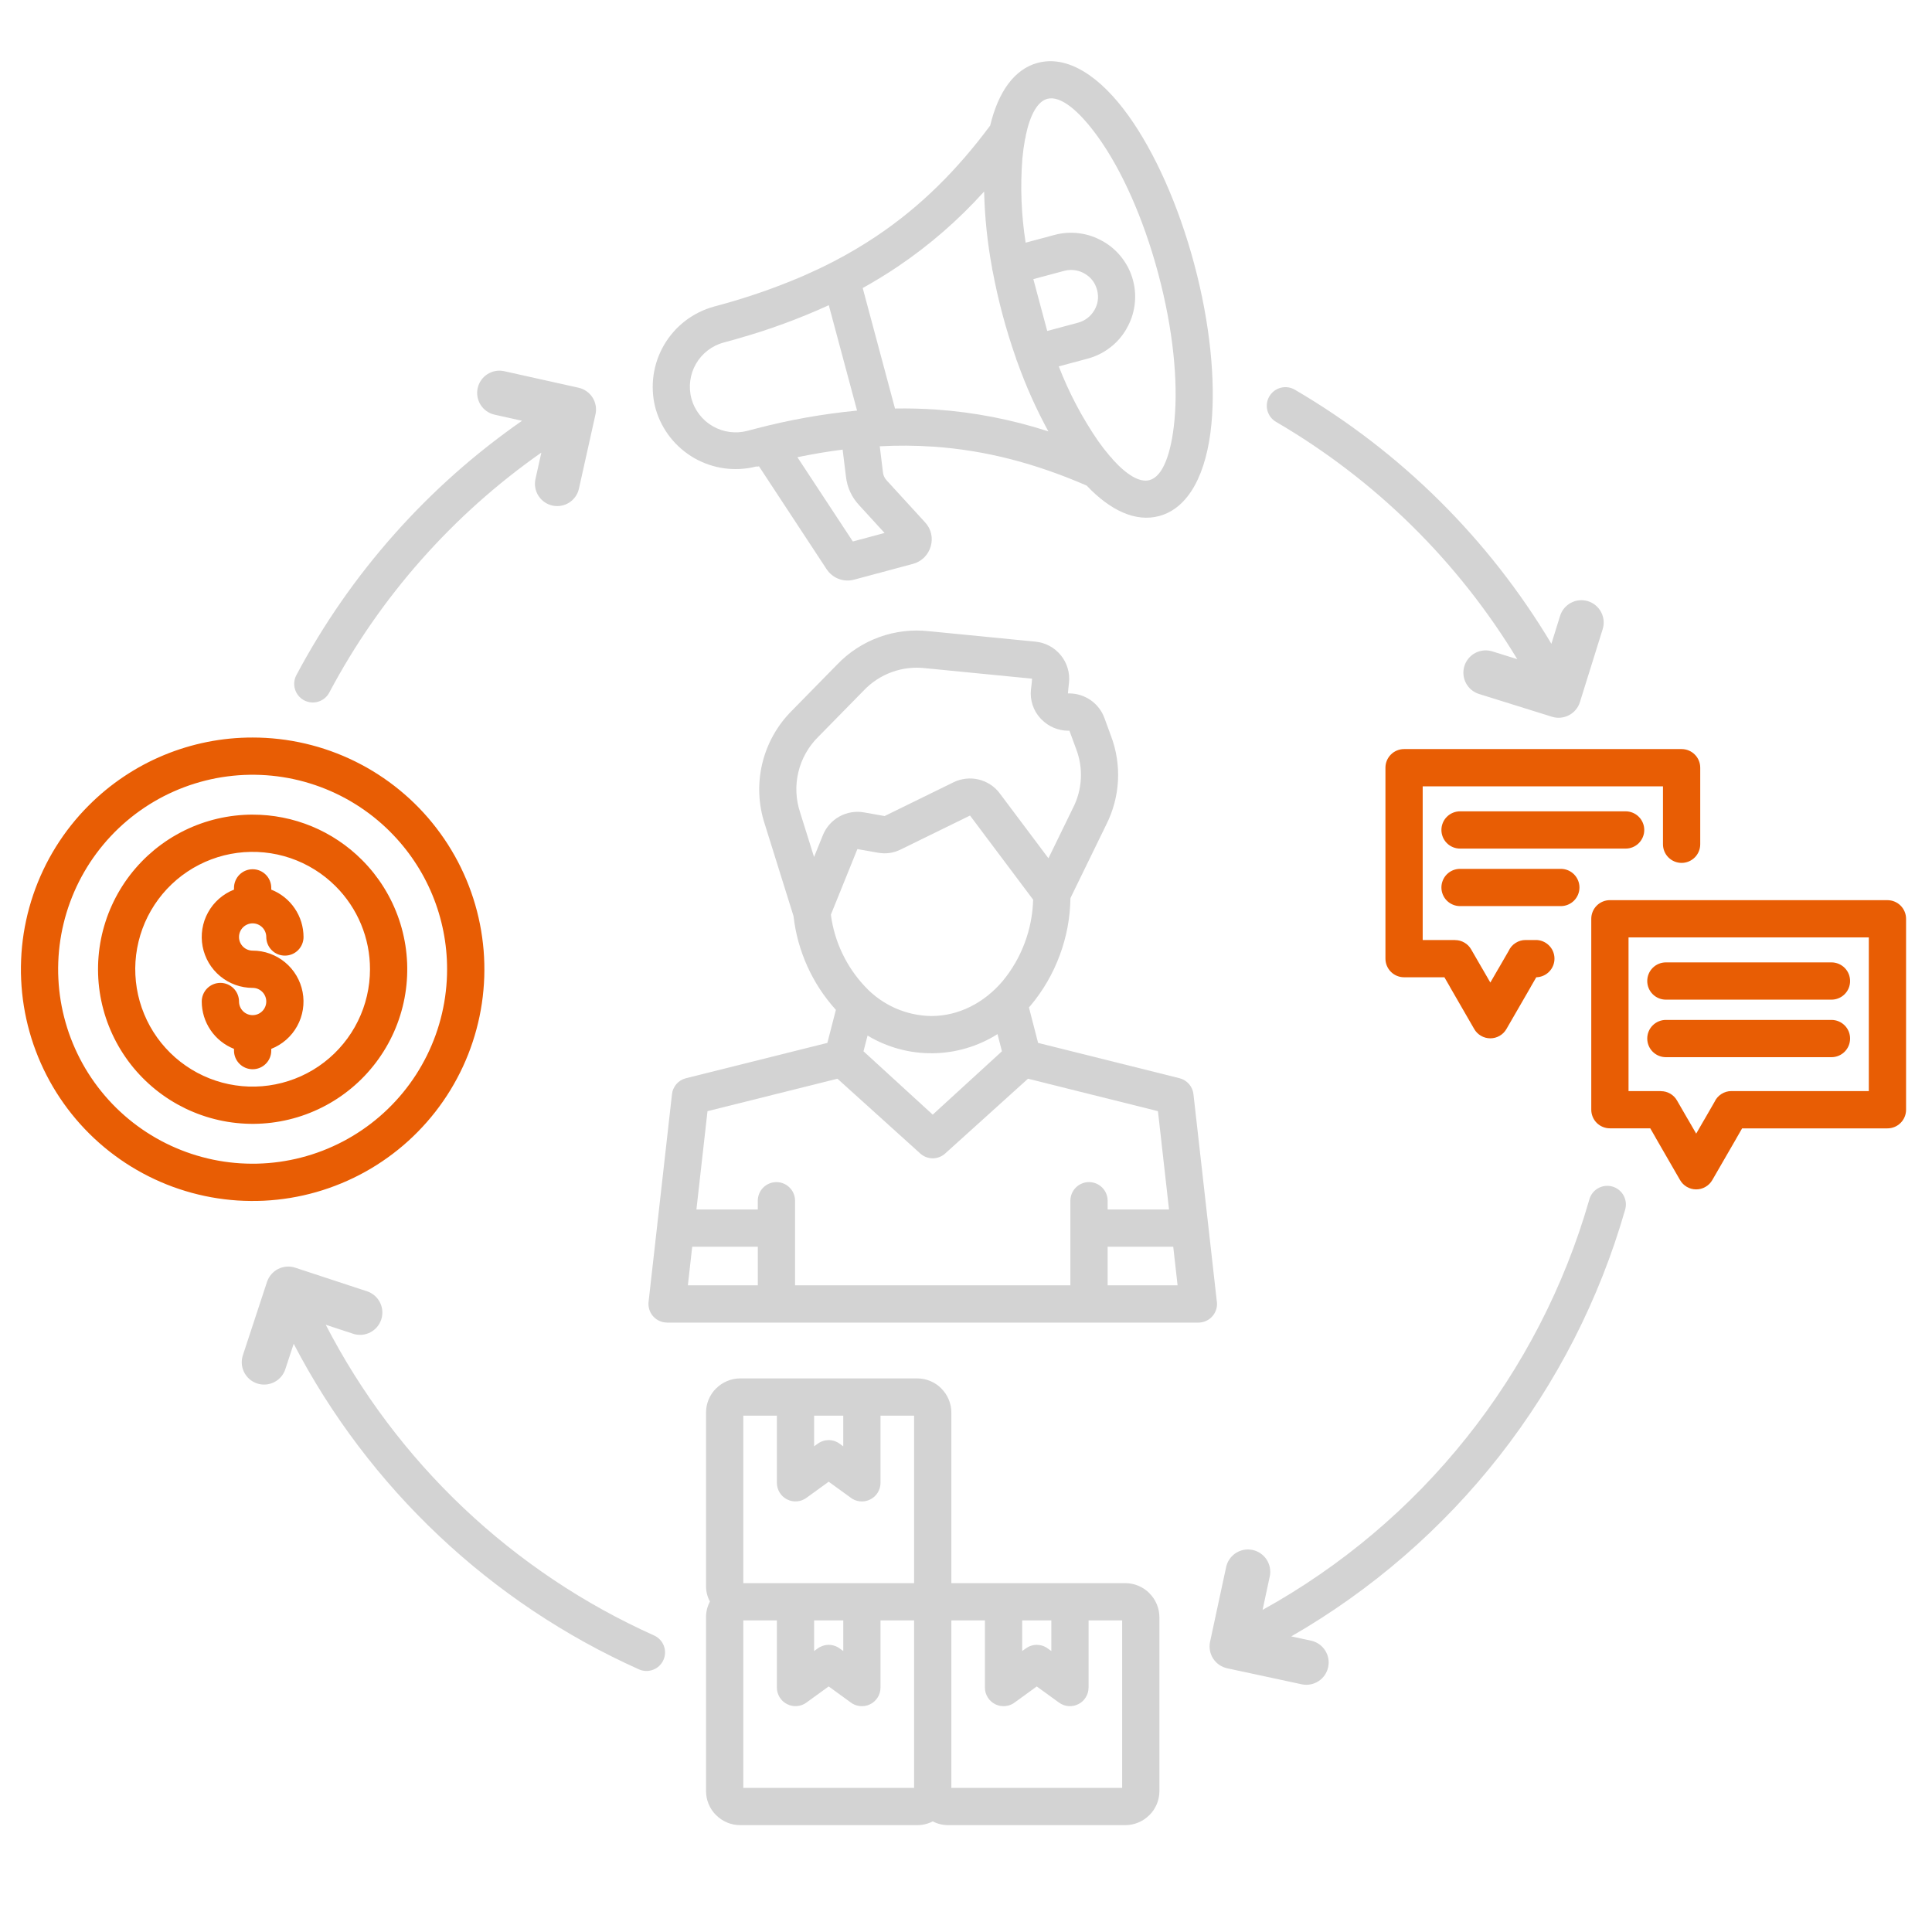 <svg xmlns="http://www.w3.org/2000/svg" xmlns:xlink="http://www.w3.org/1999/xlink" width="500" zoomAndPan="magnify" viewBox="0 0 375.12 383.04" height="500" preserveAspectRatio="xMidYMid meet" version="1.0"><defs><clipPath id="7063d24dfd"><path d="M 43 12.156 L 319 12.156 L 319 362 L 43 362 Z M 43 12.156 " clip-rule="nonzero"/></clipPath><clipPath id="9b5a740370"><path d="M 0.031 146 L 374 146 L 374 239 L 0.031 239 Z M 0.031 146 " clip-rule="nonzero"/></clipPath></defs><g clip-path="url(#7063d24dfd)"><path fill="#d3d3d3" d="M 61.375 137.211 C 61.266 137.434 61.137 137.641 60.984 137.836 C 60.836 138.031 60.664 138.211 60.477 138.375 C 60.293 138.535 60.09 138.676 59.875 138.797 C 59.66 138.918 59.434 139.02 59.199 139.094 C 58.961 139.172 58.723 139.223 58.477 139.25 C 58.23 139.277 57.984 139.281 57.738 139.262 C 57.492 139.238 57.25 139.191 57.012 139.121 C 56.773 139.051 56.547 138.961 56.328 138.844 C 56.109 138.727 55.906 138.59 55.715 138.434 C 55.523 138.277 55.352 138.102 55.195 137.91 C 55.039 137.719 54.902 137.512 54.789 137.293 C 54.672 137.074 54.582 136.844 54.512 136.609 C 54.445 136.371 54.398 136.129 54.379 135.883 C 54.359 135.633 54.363 135.387 54.395 135.145 C 54.422 134.898 54.477 134.656 54.555 134.422 C 54.633 134.188 54.73 133.961 54.855 133.746 C 60.203 123.707 66.652 114.434 74.203 105.93 C 81.758 97.422 90.203 89.922 99.539 83.422 L 94.059 82.203 C 93.777 82.137 93.504 82.047 93.242 81.93 C 92.98 81.809 92.73 81.668 92.496 81.5 C 92.262 81.332 92.047 81.145 91.848 80.938 C 91.652 80.727 91.477 80.5 91.32 80.258 C 91.168 80.016 91.039 79.758 90.938 79.488 C 90.832 79.219 90.758 78.945 90.707 78.66 C 90.656 78.379 90.637 78.09 90.641 77.805 C 90.648 77.516 90.684 77.23 90.746 76.949 C 90.809 76.668 90.895 76.398 91.012 76.133 C 91.125 75.867 91.266 75.617 91.43 75.383 C 91.594 75.145 91.781 74.93 91.988 74.727 C 92.195 74.527 92.418 74.352 92.66 74.195 C 92.902 74.039 93.156 73.906 93.426 73.801 C 93.691 73.691 93.969 73.613 94.25 73.562 C 94.535 73.508 94.82 73.484 95.109 73.488 C 95.395 73.492 95.68 73.523 95.961 73.582 L 110.746 76.871 C 111.031 76.934 111.305 77.023 111.57 77.141 C 111.836 77.258 112.086 77.398 112.324 77.566 C 112.562 77.73 112.781 77.918 112.98 78.129 C 113.184 78.336 113.359 78.562 113.516 78.809 C 113.672 79.055 113.801 79.309 113.906 79.578 C 114.012 79.852 114.09 80.129 114.141 80.414 C 114.191 80.699 114.215 80.988 114.207 81.277 C 114.203 81.566 114.168 81.852 114.105 82.137 L 110.812 96.922 C 110.75 97.199 110.656 97.473 110.539 97.734 C 110.422 97.996 110.277 98.246 110.113 98.48 C 109.945 98.715 109.758 98.93 109.547 99.129 C 109.34 99.328 109.113 99.504 108.867 99.656 C 108.625 99.809 108.367 99.938 108.102 100.043 C 107.832 100.145 107.555 100.223 107.273 100.27 C 106.988 100.32 106.703 100.344 106.414 100.336 C 106.125 100.328 105.844 100.297 105.562 100.234 C 105.281 100.172 105.008 100.082 104.742 99.965 C 104.48 99.852 104.23 99.711 103.992 99.547 C 103.758 99.383 103.539 99.195 103.34 98.992 C 103.141 98.785 102.961 98.559 102.805 98.316 C 102.648 98.074 102.516 97.82 102.41 97.555 C 102.305 97.285 102.227 97.012 102.172 96.727 C 102.121 96.445 102.094 96.16 102.098 95.871 C 102.102 95.582 102.133 95.297 102.191 95.016 L 103.371 89.73 C 94.598 95.879 86.664 102.965 79.566 110.988 C 72.469 119.012 66.406 127.754 61.375 137.211 Z M 52.656 271.312 C 52.574 271.598 52.465 271.871 52.324 272.133 C 52.188 272.398 52.023 272.645 51.836 272.875 C 51.648 273.105 51.438 273.316 51.207 273.504 C 50.977 273.695 50.73 273.855 50.469 273.996 C 50.203 274.133 49.93 274.246 49.645 274.328 C 49.359 274.414 49.066 274.469 48.77 274.492 C 48.473 274.516 48.18 274.512 47.883 274.477 C 47.586 274.441 47.297 274.379 47.016 274.285 C 46.734 274.191 46.461 274.07 46.203 273.926 C 45.945 273.777 45.703 273.605 45.48 273.41 C 45.258 273.211 45.055 272.996 44.875 272.758 C 44.695 272.523 44.539 272.27 44.41 272 C 44.281 271.734 44.18 271.457 44.105 271.168 C 44.031 270.879 43.988 270.586 43.973 270.289 C 43.961 269.992 43.977 269.695 44.02 269.402 C 44.066 269.105 44.141 268.82 44.242 268.539 L 48.977 254.152 C 49.066 253.879 49.184 253.613 49.328 253.359 C 49.473 253.105 49.637 252.871 49.828 252.648 C 50.016 252.43 50.227 252.23 50.457 252.051 C 50.684 251.871 50.93 251.715 51.188 251.586 C 51.449 251.453 51.719 251.348 52 251.273 C 52.277 251.195 52.562 251.145 52.855 251.121 C 53.145 251.102 53.434 251.105 53.723 251.141 C 54.012 251.176 54.293 251.242 54.57 251.332 L 68.957 256.066 C 69.223 256.164 69.477 256.285 69.719 256.434 C 69.965 256.582 70.191 256.754 70.398 256.941 C 70.609 257.133 70.801 257.344 70.969 257.57 C 71.141 257.801 71.285 258.043 71.41 258.297 C 71.531 258.555 71.629 258.82 71.703 259.094 C 71.773 259.367 71.82 259.648 71.84 259.93 C 71.855 260.215 71.848 260.496 71.812 260.777 C 71.777 261.062 71.715 261.336 71.625 261.605 C 71.535 261.875 71.422 262.137 71.285 262.383 C 71.145 262.633 70.984 262.863 70.801 263.082 C 70.617 263.297 70.414 263.496 70.195 263.672 C 69.973 263.852 69.738 264.008 69.484 264.141 C 69.234 264.273 68.973 264.379 68.699 264.461 C 68.43 264.543 68.152 264.602 67.867 264.629 C 67.586 264.656 67.305 264.66 67.02 264.633 C 66.738 264.609 66.461 264.559 66.188 264.477 L 60.621 262.648 C 64.125 269.426 68.168 275.863 72.754 281.961 C 77.344 288.059 82.406 293.73 87.949 298.977 C 93.492 304.219 99.434 308.965 105.773 313.207 C 112.117 317.449 118.77 321.133 125.73 324.254 C 126.172 324.457 126.562 324.734 126.895 325.09 C 127.227 325.441 127.48 325.848 127.652 326.301 C 127.824 326.758 127.906 327.227 127.891 327.715 C 127.875 328.199 127.77 328.664 127.574 329.109 C 127.375 329.551 127.098 329.941 126.746 330.277 C 126.395 330.613 125.988 330.867 125.535 331.043 C 125.082 331.215 124.613 331.297 124.125 331.289 C 123.641 331.277 123.176 331.172 122.73 330.977 C 115.422 327.699 108.438 323.836 101.777 319.391 C 95.117 314.941 88.875 309.973 83.051 304.477 C 77.223 298.984 71.895 293.043 67.062 286.652 C 62.23 280.266 57.965 273.523 54.266 266.418 Z M 256 325.285 C 256.281 325.348 256.555 325.438 256.82 325.551 C 257.082 325.668 257.332 325.809 257.57 325.973 C 257.809 326.141 258.023 326.324 258.227 326.535 C 258.426 326.742 258.602 326.969 258.758 327.211 C 258.914 327.453 259.047 327.707 259.152 327.977 C 259.258 328.246 259.336 328.52 259.391 328.805 C 259.441 329.09 259.465 329.375 259.461 329.664 C 259.457 329.953 259.426 330.238 259.367 330.52 C 259.305 330.801 259.219 331.074 259.105 331.34 C 258.992 331.605 258.855 331.859 258.691 332.098 C 258.527 332.336 258.344 332.555 258.141 332.758 C 257.934 332.961 257.711 333.141 257.469 333.297 C 257.227 333.457 256.973 333.59 256.707 333.699 C 256.438 333.809 256.164 333.891 255.879 333.945 C 255.598 334 255.312 334.027 255.023 334.027 C 254.734 334.023 254.449 333.996 254.164 333.941 L 239.355 330.758 C 239.074 330.699 238.797 330.609 238.531 330.496 C 238.266 330.383 238.012 330.242 237.77 330.078 C 237.531 329.914 237.312 329.727 237.109 329.52 C 236.906 329.312 236.727 329.086 236.566 328.844 C 236.406 328.598 236.273 328.344 236.168 328.074 C 236.059 327.805 235.98 327.523 235.926 327.238 C 235.871 326.953 235.848 326.668 235.852 326.375 C 235.855 326.086 235.887 325.797 235.945 325.516 L 239.129 310.707 C 239.188 310.422 239.277 310.145 239.391 309.879 C 239.504 309.613 239.645 309.359 239.809 309.121 C 239.973 308.879 240.16 308.66 240.367 308.457 C 240.574 308.254 240.801 308.074 241.043 307.914 C 241.289 307.754 241.543 307.621 241.816 307.516 C 242.086 307.406 242.363 307.328 242.648 307.273 C 242.934 307.219 243.223 307.195 243.512 307.199 C 243.801 307.203 244.09 307.234 244.375 307.297 C 244.656 307.355 244.934 307.441 245.199 307.559 C 245.469 307.672 245.719 307.812 245.961 307.977 C 246.199 308.141 246.422 308.328 246.625 308.535 C 246.824 308.742 247.008 308.969 247.164 309.211 C 247.324 309.453 247.457 309.711 247.562 309.98 C 247.672 310.25 247.754 310.527 247.805 310.812 C 247.859 311.102 247.883 311.387 247.879 311.68 C 247.875 311.969 247.844 312.258 247.785 312.539 L 246.359 319.18 C 250.25 317.027 254.023 314.691 257.684 312.168 C 261.344 309.648 264.875 306.953 268.27 304.082 C 271.664 301.215 274.914 298.188 278.012 295 C 281.109 291.809 284.043 288.477 286.812 285 C 289.586 281.527 292.176 277.922 294.594 274.191 C 297.012 270.461 299.238 266.617 301.277 262.668 C 303.316 258.719 305.156 254.68 306.797 250.547 C 308.441 246.414 309.875 242.215 311.105 237.941 C 311.164 237.699 311.242 237.465 311.348 237.238 C 311.453 237.012 311.582 236.801 311.73 236.602 C 311.879 236.398 312.043 236.215 312.23 236.051 C 312.414 235.883 312.617 235.734 312.832 235.609 C 313.047 235.484 313.27 235.383 313.508 235.301 C 313.742 235.219 313.984 235.164 314.23 235.133 C 314.48 235.102 314.727 235.094 314.977 235.113 C 315.227 235.133 315.469 235.176 315.707 235.246 C 315.949 235.312 316.18 235.402 316.398 235.52 C 316.621 235.633 316.828 235.77 317.023 235.926 C 317.215 236.082 317.391 236.258 317.551 236.449 C 317.711 236.645 317.848 236.852 317.965 237.07 C 318.078 237.289 318.172 237.52 318.242 237.762 C 318.312 238 318.359 238.242 318.379 238.492 C 318.398 238.738 318.395 238.988 318.363 239.234 C 318.336 239.484 318.281 239.727 318.203 239.961 C 316.934 244.371 315.457 248.707 313.773 252.973 C 312.086 257.238 310.203 261.41 308.117 265.496 C 306.027 269.578 303.75 273.555 301.281 277.418 C 298.816 281.285 296.168 285.023 293.34 288.633 C 290.512 292.242 287.516 295.711 284.355 299.035 C 281.195 302.355 277.879 305.52 274.414 308.523 C 270.949 311.527 267.348 314.359 263.609 317.016 C 259.871 319.676 256.016 322.148 252.043 324.434 Z M 305.344 122.105 C 305.43 121.828 305.539 121.562 305.68 121.305 C 305.82 121.051 305.98 120.812 306.168 120.59 C 306.352 120.367 306.559 120.164 306.785 119.98 C 307.012 119.797 307.254 119.637 307.508 119.504 C 307.766 119.367 308.035 119.262 308.312 119.176 C 308.594 119.094 308.875 119.039 309.164 119.016 C 309.453 118.988 309.742 118.992 310.031 119.02 C 310.32 119.051 310.605 119.109 310.883 119.195 C 311.16 119.281 311.426 119.395 311.68 119.535 C 311.938 119.672 312.176 119.836 312.398 120.023 C 312.621 120.207 312.824 120.414 313.008 120.641 C 313.191 120.867 313.348 121.105 313.484 121.363 C 313.617 121.621 313.727 121.891 313.809 122.168 C 313.891 122.445 313.945 122.73 313.973 123.02 C 314 123.309 313.996 123.598 313.965 123.887 C 313.934 124.176 313.875 124.461 313.789 124.738 L 309.277 139.195 C 309.191 139.473 309.078 139.738 308.941 139.996 C 308.801 140.25 308.641 140.488 308.453 140.711 C 308.266 140.934 308.062 141.137 307.836 141.32 C 307.609 141.504 307.367 141.66 307.109 141.797 C 306.852 141.934 306.586 142.039 306.309 142.121 C 306.027 142.207 305.746 142.258 305.453 142.285 C 305.164 142.312 304.875 142.309 304.586 142.281 C 304.297 142.25 304.016 142.191 303.738 142.105 L 289.281 137.59 C 289.004 137.504 288.734 137.391 288.48 137.254 C 288.227 137.113 287.984 136.953 287.762 136.766 C 287.539 136.582 287.336 136.375 287.156 136.148 C 286.973 135.922 286.812 135.68 286.68 135.426 C 286.543 135.168 286.434 134.898 286.352 134.621 C 286.27 134.344 286.215 134.059 286.188 133.77 C 286.164 133.48 286.164 133.191 286.195 132.902 C 286.227 132.613 286.285 132.328 286.371 132.051 C 286.457 131.773 286.57 131.508 286.707 131.254 C 286.848 131 287.012 130.758 287.195 130.535 C 287.383 130.312 287.586 130.109 287.812 129.926 C 288.039 129.746 288.281 129.586 288.539 129.449 C 288.797 129.316 289.062 129.207 289.344 129.125 C 289.621 129.043 289.906 128.988 290.195 128.961 C 290.484 128.934 290.773 128.938 291.062 128.969 C 291.352 129 291.633 129.059 291.91 129.145 L 296.852 130.684 C 293.926 125.855 290.715 121.223 287.211 116.793 C 283.711 112.359 279.949 108.164 275.926 104.203 C 271.898 100.238 267.645 96.543 263.16 93.113 C 258.676 89.68 253.992 86.539 249.117 83.691 C 248.898 83.574 248.699 83.434 248.508 83.273 C 248.32 83.117 248.148 82.941 247.996 82.746 C 247.84 82.555 247.707 82.348 247.598 82.125 C 247.484 81.906 247.395 81.676 247.328 81.441 C 247.262 81.203 247.223 80.961 247.203 80.715 C 247.188 80.469 247.195 80.223 247.227 79.977 C 247.258 79.73 247.312 79.492 247.391 79.258 C 247.473 79.023 247.574 78.801 247.699 78.59 C 247.824 78.375 247.969 78.176 248.133 77.992 C 248.297 77.809 248.477 77.641 248.676 77.492 C 248.871 77.348 249.082 77.219 249.305 77.113 C 249.527 77.008 249.762 76.926 250 76.867 C 250.238 76.805 250.48 76.77 250.73 76.762 C 250.977 76.75 251.223 76.766 251.465 76.801 C 251.707 76.84 251.945 76.902 252.176 76.988 C 252.41 77.074 252.629 77.184 252.84 77.312 C 258.043 80.359 263.035 83.715 267.816 87.387 C 272.598 91.062 277.133 95.02 281.414 99.262 C 285.695 103.508 289.695 108.004 293.41 112.75 C 297.125 117.5 300.527 122.461 303.621 127.637 Z M 170.609 280.672 L 170.609 293.984 C 170.609 294.695 170.422 295.352 170.043 295.953 C 169.66 296.555 169.152 297.008 168.508 297.316 C 167.867 297.621 167.191 297.734 166.484 297.652 C 165.777 297.566 165.148 297.301 164.594 296.855 L 160.336 293.766 L 155.918 296.969 C 155.359 297.375 154.73 297.605 154.043 297.66 C 153.352 297.715 152.695 297.582 152.078 297.27 C 151.461 296.953 150.973 296.5 150.609 295.91 C 150.25 295.316 150.066 294.676 150.066 293.984 L 150.062 293.984 L 150.062 280.672 L 143.406 280.672 L 143.406 313.879 L 177.27 313.879 L 177.27 280.672 Z M 157.449 280.672 L 163.223 280.672 L 163.223 286.746 L 162.5 286.223 C 162.18 285.988 161.832 285.812 161.457 285.695 C 161.078 285.574 160.691 285.516 160.297 285.52 C 159.902 285.527 159.52 285.59 159.145 285.719 C 158.77 285.848 158.426 286.027 158.109 286.266 L 157.445 286.746 L 157.445 280.672 Z M 136.793 317.523 C 136.277 316.578 136.02 315.57 136.02 314.492 L 136.02 280.059 C 136.02 279.16 136.191 278.297 136.535 277.469 C 136.879 276.641 137.367 275.906 138.004 275.273 L 138.012 275.281 C 138.645 274.645 139.375 274.152 140.203 273.809 C 141.031 273.461 141.891 273.289 142.789 273.285 L 177.883 273.285 C 178.781 273.285 179.645 273.457 180.477 273.801 C 181.305 274.148 182.035 274.637 182.668 275.273 L 182.668 275.289 C 183.305 275.918 183.793 276.648 184.137 277.473 C 184.48 278.301 184.656 279.164 184.656 280.059 L 184.656 313.879 L 219.137 313.879 C 220.035 313.879 220.898 314.051 221.727 314.395 C 222.555 314.738 223.285 315.227 223.922 315.863 L 223.922 315.879 C 224.555 316.512 225.043 317.238 225.387 318.066 C 225.734 318.891 225.906 319.754 225.906 320.648 L 225.906 355.086 C 225.906 355.984 225.734 356.848 225.391 357.676 C 225.047 358.504 224.555 359.234 223.922 359.871 L 223.914 359.863 C 223.281 360.5 222.551 360.988 221.723 361.336 C 220.895 361.68 220.031 361.855 219.137 361.855 L 184.039 361.855 C 182.953 361.855 181.926 361.609 180.961 361.109 C 179.996 361.609 178.973 361.855 177.883 361.855 L 142.789 361.855 C 141.891 361.855 141.031 361.68 140.203 361.336 C 139.375 360.988 138.645 360.5 138.012 359.863 L 138.004 359.871 C 137.367 359.234 136.879 358.504 136.535 357.676 C 136.191 356.848 136.02 355.984 136.02 355.086 L 136.02 320.648 C 136.016 319.543 136.273 318.5 136.793 317.523 Z M 170.609 321.266 L 170.609 334.574 C 170.609 335.289 170.422 335.945 170.043 336.547 C 169.66 337.148 169.152 337.602 168.508 337.91 C 167.867 338.215 167.191 338.328 166.484 338.242 C 165.777 338.16 165.148 337.895 164.594 337.449 L 160.336 334.355 L 155.918 337.559 C 155.359 337.965 154.73 338.195 154.043 338.25 C 153.352 338.305 152.695 338.172 152.078 337.855 C 151.461 337.543 150.973 337.09 150.609 336.5 C 150.25 335.906 150.066 335.266 150.066 334.57 L 150.062 334.57 L 150.062 321.262 L 143.406 321.262 L 143.406 354.465 L 177.27 354.465 L 177.27 321.266 Z M 157.449 321.266 L 157.449 327.336 L 158.113 326.855 C 158.43 326.617 158.773 326.438 159.148 326.309 C 159.52 326.18 159.906 326.113 160.301 326.109 C 160.695 326.105 161.082 326.164 161.457 326.285 C 161.836 326.402 162.184 326.578 162.504 326.812 L 163.227 327.336 L 163.227 321.262 Z M 198.699 321.266 L 198.699 327.336 L 199.426 326.812 C 199.746 326.582 200.094 326.406 200.469 326.285 C 200.848 326.164 201.23 326.105 201.625 326.109 C 202.023 326.117 202.406 326.18 202.781 326.309 C 203.156 326.438 203.5 326.621 203.812 326.859 L 204.48 327.336 L 204.48 321.262 Z M 211.863 321.266 L 211.863 334.574 L 211.855 334.574 C 211.855 335.27 211.676 335.91 211.312 336.5 C 210.953 337.094 210.465 337.547 209.844 337.859 C 209.227 338.176 208.574 338.305 207.883 338.254 C 207.191 338.199 206.566 337.969 206.004 337.562 L 201.586 334.359 L 197.328 337.449 C 196.777 337.895 196.145 338.16 195.438 338.242 C 194.73 338.328 194.059 338.215 193.414 337.91 C 192.773 337.602 192.262 337.148 191.883 336.547 C 191.504 335.945 191.312 335.289 191.312 334.574 L 191.312 321.266 L 184.656 321.266 L 184.656 354.469 L 218.52 354.469 L 218.52 321.266 Z M 199.379 48.113 L 205.117 46.574 C 206.742 46.141 208.387 46.035 210.051 46.258 C 211.719 46.48 213.277 47.016 214.73 47.859 L 214.742 47.867 L 214.742 47.859 C 216.203 48.695 217.445 49.781 218.473 51.117 C 219.5 52.449 220.234 53.93 220.668 55.555 L 220.668 55.562 C 221.102 57.188 221.207 58.828 220.984 60.496 C 220.762 62.16 220.227 63.719 219.383 65.168 L 219.379 65.18 L 219.383 65.184 C 218.547 66.645 217.461 67.887 216.125 68.91 C 214.793 69.934 213.312 70.664 211.688 71.102 L 205.953 72.637 C 207.977 77.871 210.574 82.801 213.75 87.426 C 214.531 88.527 215.312 89.531 216.074 90.422 C 216.297 90.625 216.496 90.848 216.664 91.098 C 219.441 94.168 221.996 95.711 223.941 95.191 C 226.555 94.492 228.25 90.023 228.887 83.371 C 229.625 75.605 228.629 65.34 225.715 54.402 C 225.676 54.281 225.645 54.156 225.617 54.031 C 222.672 43.105 218.402 33.715 213.875 27.359 C 210 21.914 206.293 18.895 203.684 19.594 C 201.738 20.117 200.297 22.73 199.426 26.785 C 199.406 27.078 199.348 27.367 199.254 27.648 C 199.039 28.805 198.867 30.062 198.738 31.414 C 198.301 37.008 198.516 42.574 199.383 48.117 Z M 197.715 71.707 C 199.41 76.477 201.469 81.086 203.891 85.527 C 196.629 83.172 189.188 81.727 181.57 81.195 C 178.91 81.016 176.215 80.949 173.484 80.996 L 167.082 57.105 C 169.473 55.777 171.773 54.371 173.984 52.887 C 180.316 48.617 186.039 43.645 191.152 37.973 C 191.273 43.035 191.793 48.055 192.711 53.031 C 192.73 53.254 192.77 53.469 192.824 53.684 L 192.848 53.758 C 193.379 56.602 194.035 59.508 194.824 62.453 L 194.828 62.469 C 195.621 65.426 196.508 68.277 197.469 71.012 L 197.488 71.082 C 197.547 71.297 197.621 71.504 197.715 71.707 Z M 207.023 53.703 C 207.703 53.52 208.395 53.473 209.094 53.566 C 209.793 53.656 210.445 53.879 211.059 54.23 L 211.059 54.234 C 212.281 54.938 213.098 55.965 213.5 57.316 C 213.523 57.418 213.551 57.516 213.582 57.609 C 213.906 58.98 213.719 60.273 213.016 61.492 L 213.008 61.492 C 212.66 62.102 212.203 62.625 211.645 63.055 C 211.086 63.484 210.465 63.793 209.785 63.977 L 203.664 65.617 L 200.91 55.34 L 207.027 53.703 Z M 201.777 12.465 C 207.68 10.883 214.164 15.059 219.879 23.086 C 224.918 30.164 229.621 40.465 232.797 52.305 L 232.801 52.324 C 235.969 64.152 237.039 75.414 236.219 84.062 C 235.281 93.871 231.754 100.73 225.848 102.312 C 221.199 103.559 216.188 101.234 211.477 96.266 C 201.375 91.895 191.508 89.266 181.082 88.555 C 177.543 88.316 174.004 88.293 170.461 88.48 L 171.086 93.578 C 171.145 94.219 171.395 94.777 171.836 95.246 L 179.445 103.559 C 180.039 104.199 180.441 104.949 180.645 105.801 C 180.836 106.66 180.809 107.508 180.559 108.352 C 180.312 109.195 179.875 109.926 179.25 110.543 L 179.18 110.609 C 178.566 111.184 177.852 111.582 177.039 111.797 L 165.391 114.918 C 164.883 115.059 164.363 115.113 163.836 115.09 C 163.309 115.062 162.797 114.957 162.305 114.766 C 161.812 114.578 161.359 114.316 160.949 113.984 C 160.539 113.652 160.191 113.262 159.902 112.816 L 146.516 92.449 L 146.32 92.5 L 145.926 92.5 C 144.902 92.758 143.863 92.918 142.809 92.977 C 141.75 93.035 140.699 92.996 139.652 92.852 C 138.605 92.707 137.582 92.469 136.582 92.125 C 135.578 91.785 134.621 91.355 133.703 90.832 C 132.785 90.305 131.926 89.699 131.125 89.008 C 130.324 88.32 129.594 87.559 128.938 86.73 C 128.285 85.902 127.715 85.016 127.23 84.078 C 126.742 83.137 126.352 82.16 126.055 81.145 C 126.008 81 125.965 80.848 125.934 80.699 C 125.676 79.66 125.52 78.609 125.469 77.539 C 125.414 76.473 125.465 75.41 125.617 74.352 C 125.77 73.293 126.023 72.258 126.375 71.25 C 126.727 70.242 127.176 69.277 127.715 68.355 C 128.258 67.434 128.883 66.57 129.59 65.77 C 130.297 64.969 131.078 64.246 131.926 63.594 C 132.777 62.945 133.68 62.383 134.637 61.91 C 135.598 61.438 136.59 61.059 137.621 60.777 L 138.227 60.613 L 138.25 60.609 L 138.824 60.449 L 138.871 60.438 L 139.285 60.324 L 139.422 60.285 C 144.621 58.844 149.707 57.07 154.68 54.965 L 154.754 54.934 L 154.848 54.895 L 155.176 54.75 L 155.355 54.672 L 155.523 54.598 L 155.574 54.578 C 157.41 53.773 159.191 52.93 160.914 52.043 C 161.031 51.977 161.148 51.918 161.27 51.863 C 164.242 50.328 167.113 48.629 169.887 46.766 C 178.559 40.938 185.789 33.73 192.355 24.891 C 193.949 18.23 197.129 13.707 201.777 12.461 Z M 165.961 81.406 L 160.359 60.512 C 154.586 63.145 148.648 65.332 142.547 67.066 L 142.117 67.191 L 141.906 67.25 L 141.691 67.312 L 141.477 67.371 L 141.434 67.387 L 141.262 67.434 L 140.832 67.555 L 140.801 67.562 L 140.762 67.574 L 140.18 67.73 L 140.168 67.734 L 140.156 67.734 L 139.527 67.906 C 138.953 68.059 138.398 68.27 137.863 68.535 C 137.332 68.797 136.828 69.109 136.355 69.473 C 135.887 69.836 135.453 70.242 135.062 70.688 C 134.668 71.137 134.324 71.617 134.027 72.133 C 133.73 72.648 133.484 73.188 133.293 73.754 C 133.102 74.316 132.969 74.895 132.891 75.484 C 132.812 76.074 132.793 76.664 132.832 77.258 C 132.871 77.852 132.965 78.438 133.121 79.012 C 133.277 79.586 133.484 80.141 133.75 80.672 C 134.016 81.203 134.328 81.707 134.691 82.176 C 135.055 82.648 135.461 83.078 135.906 83.473 C 136.355 83.863 136.836 84.207 137.352 84.504 C 137.867 84.801 138.406 85.047 138.969 85.238 C 139.531 85.43 140.109 85.562 140.699 85.641 C 141.285 85.719 141.879 85.738 142.473 85.703 C 143.066 85.664 143.648 85.57 144.223 85.418 L 144.23 85.418 L 144.445 85.359 L 144.586 85.32 L 144.66 85.301 L 144.879 85.246 C 145.168 85.168 145.457 85.094 145.742 85.02 L 145.961 84.965 C 152.488 83.254 159.113 82.074 165.828 81.418 L 165.875 81.41 L 165.957 81.402 Z M 163.102 89.141 C 160.188 89.512 157.199 90.012 154.133 90.645 L 165.125 107.355 L 171.414 105.668 L 166.414 100.203 C 164.895 98.586 164.008 96.672 163.754 94.469 L 163.102 89.137 Z M 200.867 178.367 L 188.391 161.734 L 188.363 161.703 C 188.344 161.699 188.324 161.703 188.309 161.715 L 174.652 168.402 C 173.207 169.129 171.691 169.348 170.098 169.059 L 166.086 168.348 C 166.062 168.34 166.043 168.34 166.023 168.348 C 166.023 168.348 166.023 168.355 166.012 168.379 L 160.77 181.344 C 161.121 184.027 161.879 186.59 163.043 189.031 C 164.207 191.473 165.719 193.676 167.578 195.641 C 168.418 196.543 169.344 197.348 170.348 198.062 C 171.352 198.773 172.414 199.379 173.543 199.879 C 174.668 200.375 175.832 200.758 177.035 201.02 C 178.238 201.281 179.457 201.422 180.688 201.438 C 186.16 201.438 191.148 198.809 194.789 194.555 C 196.68 192.273 198.145 189.746 199.188 186.973 C 200.227 184.199 200.789 181.332 200.871 178.367 Z M 153.363 181.621 C 153.758 185.082 154.672 188.402 156.105 191.578 C 157.539 194.754 159.426 197.633 161.762 200.215 L 160.074 206.766 L 132.039 213.77 C 131.66 213.863 131.309 214.012 130.98 214.215 C 130.652 214.422 130.363 214.672 130.113 214.965 C 129.863 215.262 129.668 215.59 129.52 215.945 C 129.371 216.305 129.285 216.676 129.254 217.062 L 126.348 242.844 C 126.32 242.996 126.305 243.148 126.297 243.301 L 124.625 258.121 C 124.574 258.605 124.613 259.086 124.75 259.555 C 124.887 260.023 125.109 260.449 125.414 260.832 C 125.719 261.211 126.086 261.52 126.516 261.754 C 126.945 261.992 127.402 262.137 127.887 262.188 C 128.02 262.203 128.156 262.211 128.289 262.211 L 128.289 262.219 L 233.633 262.219 C 234.125 262.219 234.594 262.125 235.047 261.938 C 235.5 261.75 235.898 261.484 236.246 261.137 C 236.59 260.789 236.859 260.391 237.047 259.938 C 237.234 259.484 237.328 259.016 237.328 258.523 C 237.328 258.309 237.309 258.094 237.27 257.883 L 235.629 243.301 C 235.621 243.148 235.602 242.996 235.578 242.848 L 232.656 216.941 C 232.617 216.566 232.52 216.207 232.367 215.863 C 232.219 215.52 232.02 215.203 231.77 214.918 C 231.523 214.637 231.238 214.395 230.918 214.199 C 230.598 214 230.254 213.855 229.887 213.766 L 201.852 206.766 L 200.039 199.734 C 200.152 199.605 200.27 199.473 200.383 199.34 C 202.879 196.352 204.801 193.027 206.152 189.375 C 207.508 185.723 208.211 181.949 208.266 178.059 L 215.406 163.414 C 216.082 162.066 216.613 160.66 216.996 159.199 C 217.383 157.738 217.613 156.25 217.691 154.742 C 217.77 153.234 217.688 151.73 217.453 150.238 C 217.219 148.746 216.836 147.293 216.297 145.883 L 215.004 142.355 C 214.742 141.641 214.383 140.98 213.918 140.379 C 213.453 139.773 212.91 139.254 212.285 138.82 C 211.66 138.383 210.984 138.051 210.258 137.82 C 209.531 137.594 208.789 137.477 208.027 137.477 L 207.832 137.477 C 207.824 137.477 207.812 137.477 207.805 137.48 L 207.793 137.469 C 207.77 137.445 207.773 137.469 207.77 137.453 C 207.816 136.77 207.902 136.043 207.98 135.359 C 208.031 134.875 208.035 134.387 207.992 133.898 C 207.945 133.414 207.852 132.934 207.711 132.465 C 207.574 131.996 207.387 131.547 207.16 131.113 C 206.93 130.684 206.66 130.277 206.348 129.898 C 206.039 129.52 205.695 129.176 205.316 128.863 C 204.941 128.555 204.535 128.281 204.102 128.051 C 203.672 127.82 203.223 127.637 202.754 127.496 C 202.285 127.355 201.805 127.262 201.32 127.215 L 180.203 125.141 C 178.535 124.957 176.867 124.965 175.203 125.164 C 173.539 125.363 171.918 125.746 170.34 126.32 C 168.762 126.895 167.273 127.637 165.867 128.555 C 164.461 129.469 163.18 130.535 162.02 131.746 L 153.031 140.91 C 152.316 141.625 151.652 142.383 151.039 143.188 C 150.43 143.996 149.879 144.84 149.383 145.719 C 148.887 146.602 148.457 147.512 148.086 148.453 C 147.715 149.395 147.414 150.355 147.176 151.34 C 146.938 152.32 146.77 153.316 146.672 154.32 C 146.57 155.328 146.539 156.336 146.578 157.348 C 146.617 158.355 146.723 159.359 146.902 160.355 C 147.078 161.352 147.32 162.328 147.633 163.289 Z M 194.273 157.32 C 194.016 156.973 193.734 156.656 193.422 156.359 C 193.109 156.066 192.773 155.801 192.418 155.566 C 192.059 155.328 191.684 155.125 191.289 154.953 C 190.895 154.781 190.492 154.648 190.074 154.547 C 189.656 154.445 189.234 154.383 188.805 154.355 C 188.379 154.328 187.949 154.34 187.523 154.387 C 187.098 154.434 186.68 154.52 186.266 154.637 C 185.855 154.758 185.457 154.914 185.074 155.102 L 171.406 161.797 C 171.391 161.797 171.414 161.789 171.371 161.781 L 167.355 161.07 C 166.941 160.996 166.52 160.957 166.098 160.953 C 165.676 160.949 165.254 160.984 164.84 161.055 C 164.422 161.121 164.012 161.227 163.613 161.367 C 163.215 161.504 162.832 161.676 162.461 161.883 C 162.09 162.086 161.742 162.32 161.41 162.586 C 161.082 162.852 160.777 163.141 160.496 163.457 C 160.219 163.773 159.969 164.113 159.746 164.473 C 159.523 164.832 159.332 165.207 159.176 165.602 L 157.434 169.91 L 154.676 161.09 C 154.242 159.793 153.996 158.465 153.938 157.102 C 153.879 155.738 154.008 154.391 154.328 153.062 C 154.648 151.734 155.145 150.477 155.816 149.289 C 156.488 148.102 157.309 147.027 158.285 146.07 L 167.27 136.914 C 168.047 136.094 168.906 135.375 169.848 134.758 C 170.789 134.137 171.789 133.637 172.852 133.25 C 173.91 132.863 175 132.605 176.121 132.477 C 177.238 132.344 178.359 132.344 179.48 132.477 L 200.598 134.547 C 200.629 134.547 200.625 134.539 200.633 134.547 C 200.664 134.562 200.605 134.543 200.633 134.578 C 200.652 134.602 200.648 134.566 200.652 134.586 C 200.629 135.25 200.512 136.02 200.441 136.691 C 200.328 137.734 200.434 138.754 200.758 139.754 C 201.086 140.75 201.602 141.637 202.312 142.41 C 202.398 142.504 202.488 142.598 202.586 142.684 C 203.281 143.383 204.082 143.922 204.992 144.301 C 205.898 144.68 206.848 144.867 207.832 144.871 L 208.027 144.871 C 208.07 144.871 208.059 144.848 208.07 144.855 C 208.086 144.863 208.066 144.867 208.078 144.902 L 209.371 148.426 C 209.738 149.371 210.004 150.348 210.168 151.348 C 210.328 152.352 210.383 153.359 210.332 154.375 C 210.281 155.387 210.121 156.387 209.859 157.367 C 209.594 158.348 209.23 159.289 208.766 160.191 L 203.906 170.164 L 194.273 157.324 Z M 193.809 205.023 L 194.684 208.43 L 180.961 220.988 L 167.238 208.43 L 168.043 205.312 C 169.012 205.898 170.02 206.41 171.059 206.855 C 172.102 207.297 173.168 207.668 174.262 207.965 C 175.352 208.262 176.461 208.48 177.582 208.625 C 178.707 208.766 179.836 208.832 180.965 208.82 C 182.098 208.809 183.223 208.715 184.344 208.547 C 185.461 208.379 186.566 208.137 187.652 207.812 C 188.734 207.492 189.793 207.098 190.824 206.633 C 191.855 206.164 192.852 205.629 193.809 205.023 Z M 134.113 239.793 L 136.309 220.301 L 162.074 213.867 L 178.484 228.688 C 178.824 228.996 179.203 229.23 179.629 229.398 C 180.059 229.562 180.5 229.645 180.957 229.648 C 181.414 229.648 181.855 229.566 182.281 229.402 C 182.707 229.238 183.09 229.004 183.43 228.695 L 199.852 213.867 L 225.617 220.301 L 227.812 239.793 L 215.641 239.793 L 215.641 238.059 C 215.641 237.566 215.547 237.098 215.359 236.645 C 215.172 236.191 214.906 235.793 214.559 235.445 C 214.211 235.098 213.812 234.832 213.359 234.645 C 212.91 234.457 212.438 234.363 211.949 234.363 C 211.457 234.363 210.988 234.457 210.535 234.645 C 210.082 234.832 209.684 235.098 209.336 235.445 C 208.988 235.793 208.723 236.191 208.535 236.645 C 208.348 237.098 208.254 237.566 208.254 238.059 L 208.254 254.828 L 153.668 254.828 L 153.668 238.059 C 153.668 237.57 153.574 237.098 153.387 236.645 C 153.199 236.191 152.934 235.793 152.586 235.449 C 152.242 235.102 151.84 234.836 151.387 234.648 C 150.938 234.461 150.465 234.367 149.977 234.367 C 149.484 234.367 149.016 234.461 148.562 234.648 C 148.109 234.836 147.711 235.102 147.363 235.449 C 147.016 235.793 146.75 236.191 146.562 236.645 C 146.375 237.098 146.281 237.57 146.281 238.059 L 146.281 239.793 Z M 146.285 247.176 L 146.285 254.828 L 132.418 254.828 L 133.277 247.176 Z M 215.641 254.828 L 215.641 247.18 L 228.648 247.18 L 229.508 254.828 Z M 215.641 254.828 " fill-opacity="1" fill-rule="evenodd"/></g><g clip-path="url(#9b5a740370)"><path fill="#e85d04" d="M 300.449 186.367 C 300.941 186.355 301.414 186.438 301.871 186.613 C 302.328 186.793 302.734 187.051 303.086 187.387 C 303.441 187.727 303.719 188.117 303.918 188.566 C 304.113 189.016 304.219 189.484 304.23 189.973 C 304.242 190.461 304.16 190.938 303.984 191.395 C 303.805 191.852 303.551 192.254 303.211 192.609 C 302.871 192.965 302.48 193.242 302.031 193.438 C 301.582 193.637 301.113 193.742 300.625 193.754 L 299.496 195.703 L 299.504 195.707 L 294.703 204.02 C 294.371 204.594 293.918 205.043 293.344 205.371 C 292.77 205.699 292.152 205.863 291.492 205.859 C 290.828 205.852 290.215 205.684 289.645 205.348 C 289.074 205.012 288.625 204.555 288.301 203.98 L 283.527 195.707 C 283.488 195.637 283.453 195.57 283.418 195.5 L 282.41 193.754 L 274.414 193.754 C 273.922 193.754 273.453 193.66 273 193.473 C 272.547 193.285 272.148 193.02 271.801 192.672 C 271.457 192.328 271.188 191.926 271 191.473 C 270.812 191.023 270.719 190.551 270.719 190.062 L 270.719 152.203 C 270.719 151.715 270.812 151.242 271 150.789 C 271.188 150.34 271.457 149.938 271.801 149.594 C 272.148 149.246 272.547 148.98 273 148.793 C 273.453 148.605 273.922 148.512 274.414 148.512 L 329.438 148.512 C 329.926 148.512 330.398 148.605 330.848 148.793 C 331.301 148.98 331.699 149.246 332.047 149.594 C 332.395 149.938 332.66 150.34 332.848 150.789 C 333.035 151.242 333.129 151.715 333.129 152.203 L 333.129 167.383 C 333.129 167.871 333.035 168.344 332.848 168.797 C 332.66 169.25 332.395 169.648 332.047 169.996 C 331.699 170.34 331.301 170.609 330.848 170.797 C 330.398 170.984 329.926 171.078 329.438 171.078 C 328.945 171.078 328.477 170.984 328.023 170.797 C 327.57 170.609 327.172 170.34 326.824 169.996 C 326.477 169.648 326.211 169.25 326.023 168.797 C 325.836 168.344 325.742 167.871 325.742 167.383 L 325.742 155.898 L 278.105 155.898 L 278.105 186.367 L 284.527 186.367 L 284.527 186.383 C 285.184 186.383 285.797 186.547 286.367 186.879 C 286.938 187.207 287.387 187.656 287.715 188.23 L 289.789 191.82 C 289.828 191.883 289.867 191.945 289.906 192.012 L 291.516 194.801 L 293.129 192.012 L 293.133 192.016 L 295.148 188.527 C 295.449 187.867 295.902 187.344 296.512 186.953 C 297.121 186.562 297.785 186.367 298.508 186.367 Z M 46.129 146.223 C 47.004 146.223 47.883 146.246 48.758 146.297 C 49.633 146.348 50.508 146.422 51.379 146.523 C 52.25 146.621 53.117 146.746 53.984 146.898 C 54.848 147.047 55.707 147.223 56.562 147.422 C 57.414 147.621 58.262 147.844 59.105 148.09 C 59.945 148.34 60.781 148.609 61.605 148.906 C 62.434 149.203 63.25 149.52 64.059 149.863 C 64.863 150.207 65.66 150.57 66.449 150.957 C 67.234 151.348 68.012 151.758 68.773 152.188 C 69.539 152.621 70.289 153.074 71.023 153.551 C 71.762 154.027 72.484 154.523 73.195 155.039 C 73.902 155.555 74.598 156.094 75.273 156.648 C 75.953 157.207 76.613 157.781 77.262 158.375 C 77.906 158.969 78.531 159.582 79.145 160.211 C 79.754 160.844 80.344 161.488 80.918 162.152 C 81.492 162.82 82.043 163.5 82.578 164.195 C 83.113 164.891 83.625 165.602 84.121 166.328 C 84.613 167.051 85.086 167.789 85.535 168.543 C 85.988 169.297 86.418 170.062 86.824 170.836 C 87.23 171.613 87.617 172.402 87.977 173.203 C 88.34 174 88.68 174.809 88.996 175.629 C 89.309 176.445 89.602 177.273 89.871 178.109 C 90.141 178.945 90.383 179.785 90.605 180.637 C 90.824 181.484 91.02 182.34 91.191 183.199 C 91.363 184.059 91.508 184.926 91.629 185.793 C 91.75 186.664 91.848 187.535 91.922 188.41 C 91.992 189.281 92.039 190.16 92.059 191.035 C 92.082 191.914 92.078 192.789 92.051 193.668 C 92.02 194.543 91.969 195.418 91.887 196.293 C 91.809 197.168 91.707 198.035 91.578 198.906 C 91.449 199.773 91.293 200.637 91.117 201.496 C 90.938 202.355 90.734 203.207 90.508 204.055 C 90.281 204.902 90.031 205.742 89.754 206.574 C 89.48 207.406 89.18 208.234 88.859 209.047 C 88.535 209.863 88.191 210.672 87.824 211.465 C 87.453 212.262 87.062 213.047 86.648 213.82 C 86.234 214.594 85.801 215.355 85.344 216.105 C 84.887 216.855 84.406 217.59 83.91 218.309 C 83.41 219.031 82.891 219.738 82.352 220.43 C 81.812 221.121 81.25 221.797 80.672 222.457 C 80.094 223.117 79.496 223.758 78.883 224.383 C 78.27 225.008 77.637 225.617 76.984 226.207 C 76.336 226.797 75.668 227.367 74.984 227.918 C 74.305 228.469 73.605 229 72.891 229.508 C 72.18 230.02 71.453 230.512 70.711 230.98 C 69.969 231.449 69.215 231.898 68.449 232.324 C 67.684 232.75 66.902 233.152 66.113 233.535 C 65.324 233.918 64.523 234.273 63.715 234.609 C 62.902 234.945 62.082 235.258 61.254 235.547 C 60.426 235.836 59.59 236.102 58.746 236.344 C 57.902 236.582 57.055 236.801 56.199 236.992 C 55.34 237.184 54.48 237.352 53.613 237.496 C 52.75 237.637 51.879 237.754 51.008 237.848 C 50.137 237.941 49.262 238.012 48.387 238.055 C 47.508 238.098 46.633 238.113 45.754 238.105 C 44.879 238.102 44 238.066 43.125 238.012 C 42.25 237.953 41.379 237.871 40.508 237.762 C 39.637 237.656 38.77 237.523 37.906 237.367 C 37.043 237.211 36.184 237.027 35.332 236.82 C 34.48 236.617 33.633 236.387 32.793 236.129 C 31.953 235.875 31.125 235.598 30.301 235.297 C 29.477 234.992 28.66 234.668 27.855 234.316 C 27.051 233.969 26.258 233.598 25.473 233.203 C 24.691 232.809 23.918 232.391 23.16 231.953 C 22.398 231.516 21.652 231.055 20.918 230.574 C 20.188 230.094 19.465 229.59 18.762 229.066 C 18.059 228.547 17.367 228.004 16.695 227.441 C 16.02 226.879 15.363 226.297 14.723 225.699 C 14.082 225.098 13.461 224.48 12.855 223.844 C 12.25 223.211 11.664 222.559 11.098 221.891 C 10.531 221.219 9.98 220.535 9.453 219.836 C 8.926 219.133 8.418 218.418 7.93 217.691 C 7.441 216.961 6.977 216.219 6.531 215.461 C 6.086 214.707 5.664 213.938 5.262 213.156 C 4.863 212.375 4.484 211.586 4.129 210.785 C 3.773 209.98 3.441 209.172 3.133 208.348 C 2.82 207.527 2.535 206.699 2.273 205.859 C 2.016 205.023 1.777 204.18 1.562 203.328 C 1.352 202.477 1.16 201.621 0.996 200.758 C 0.832 199.898 0.695 199.031 0.578 198.16 C 0.465 197.293 0.375 196.422 0.312 195.547 C 0.246 194.672 0.207 193.793 0.191 192.918 C 0.18 192.039 0.188 191.164 0.227 190.285 C 0.262 189.41 0.32 188.535 0.406 187.66 C 0.492 186.789 0.605 185.918 0.738 185.051 C 0.875 184.184 1.035 183.324 1.223 182.465 C 1.406 181.609 1.617 180.758 1.852 179.91 C 2.086 179.066 2.344 178.227 2.625 177.398 C 2.906 176.566 3.211 175.746 3.543 174.93 C 3.871 174.117 4.223 173.316 4.598 172.523 C 4.973 171.727 5.371 170.945 5.789 170.176 C 6.211 169.406 6.652 168.648 7.113 167.902 C 7.578 167.16 8.062 166.426 8.566 165.711 C 9.07 164.992 9.598 164.289 10.145 163.602 C 10.688 162.918 11.254 162.246 11.836 161.59 C 12.422 160.938 13.023 160.297 13.645 159.68 C 15.773 157.543 18.094 155.633 20.602 153.957 C 23.109 152.277 25.754 150.863 28.543 149.707 C 31.328 148.555 34.203 147.684 37.164 147.094 C 40.121 146.508 43.109 146.219 46.129 146.223 Z M 49.82 208.297 L 49.82 207.949 C 50.363 207.734 50.883 207.477 51.379 207.172 C 51.879 206.867 52.344 206.523 52.785 206.141 C 53.223 205.754 53.621 205.336 53.988 204.883 C 54.352 204.426 54.676 203.945 54.957 203.434 C 55.238 202.926 55.473 202.395 55.664 201.844 C 55.852 201.293 55.992 200.727 56.086 200.152 C 56.176 199.578 56.219 198.996 56.211 198.414 C 56.203 197.832 56.145 197.254 56.035 196.684 C 55.926 196.109 55.77 195.551 55.562 195.004 C 55.359 194.461 55.109 193.938 54.812 193.434 C 54.516 192.934 54.18 192.461 53.801 192.016 C 53.422 191.57 53.008 191.164 52.559 190.793 C 52.113 190.422 51.633 190.09 51.129 189.801 C 50.621 189.512 50.094 189.27 49.547 189.07 C 49 188.871 48.438 188.723 47.863 188.621 C 47.289 188.523 46.711 188.473 46.129 188.473 C 45.77 188.473 45.426 188.402 45.094 188.266 C 44.762 188.129 44.469 187.934 44.215 187.68 C 43.965 187.426 43.77 187.133 43.629 186.805 C 43.492 186.473 43.426 186.129 43.426 185.77 C 43.426 185.41 43.492 185.066 43.633 184.734 C 43.77 184.402 43.965 184.109 44.219 183.859 C 44.469 183.605 44.762 183.41 45.094 183.273 C 45.426 183.133 45.77 183.066 46.129 183.066 C 46.488 183.066 46.832 183.137 47.164 183.273 C 47.492 183.41 47.785 183.605 48.039 183.859 C 48.293 184.113 48.488 184.402 48.625 184.734 C 48.762 185.066 48.832 185.41 48.832 185.77 C 48.832 186.258 48.926 186.73 49.113 187.184 C 49.301 187.637 49.566 188.035 49.914 188.383 C 50.258 188.727 50.656 188.996 51.109 189.184 C 51.562 189.367 52.035 189.461 52.523 189.461 C 53.012 189.461 53.484 189.367 53.938 189.184 C 54.391 188.996 54.789 188.727 55.137 188.383 C 55.48 188.035 55.75 187.637 55.938 187.184 C 56.125 186.73 56.219 186.258 56.219 185.77 C 56.215 184.758 56.066 183.766 55.77 182.797 C 55.469 181.828 55.035 180.926 54.465 180.09 C 53.895 179.25 53.215 178.516 52.422 177.883 C 51.629 177.25 50.766 176.75 49.82 176.379 L 49.82 176.031 C 49.82 175.539 49.727 175.07 49.539 174.617 C 49.352 174.164 49.086 173.766 48.738 173.418 C 48.395 173.074 47.992 172.805 47.543 172.617 C 47.09 172.43 46.617 172.336 46.129 172.336 C 45.637 172.336 45.168 172.43 44.715 172.617 C 44.262 172.805 43.863 173.074 43.516 173.418 C 43.172 173.766 42.902 174.164 42.715 174.617 C 42.527 175.07 42.434 175.539 42.434 176.031 L 42.434 176.379 C 41.891 176.59 41.371 176.848 40.875 177.152 C 40.375 177.457 39.906 177.801 39.469 178.184 C 39.031 178.57 38.629 178.988 38.262 179.441 C 37.898 179.898 37.574 180.379 37.293 180.891 C 37.008 181.402 36.773 181.934 36.582 182.484 C 36.395 183.035 36.254 183.598 36.16 184.176 C 36.07 184.75 36.027 185.332 36.035 185.914 C 36.043 186.496 36.102 187.074 36.211 187.648 C 36.32 188.219 36.477 188.781 36.684 189.324 C 36.887 189.871 37.141 190.395 37.434 190.898 C 37.73 191.398 38.07 191.871 38.449 192.316 C 38.828 192.762 39.242 193.168 39.691 193.539 C 40.141 193.91 40.617 194.242 41.125 194.531 C 41.629 194.82 42.156 195.062 42.707 195.262 C 43.254 195.461 43.816 195.609 44.391 195.707 C 44.965 195.809 45.543 195.859 46.129 195.859 C 46.484 195.859 46.832 195.926 47.164 196.062 C 47.492 196.199 47.785 196.395 48.039 196.648 C 48.293 196.902 48.488 197.195 48.625 197.527 C 48.762 197.855 48.832 198.203 48.832 198.559 C 48.832 198.918 48.762 199.266 48.625 199.594 C 48.488 199.926 48.293 200.219 48.039 200.473 C 47.785 200.727 47.492 200.922 47.164 201.059 C 46.832 201.195 46.488 201.262 46.129 201.262 C 45.77 201.262 45.426 201.195 45.094 201.059 C 44.762 200.922 44.469 200.727 44.219 200.473 C 43.965 200.219 43.77 199.926 43.633 199.594 C 43.496 199.262 43.426 198.918 43.426 198.559 C 43.426 198.07 43.332 197.598 43.145 197.148 C 42.957 196.695 42.691 196.293 42.344 195.949 C 41.996 195.602 41.598 195.336 41.145 195.148 C 40.695 194.961 40.223 194.867 39.734 194.867 C 39.242 194.867 38.773 194.961 38.32 195.148 C 37.867 195.336 37.469 195.602 37.121 195.949 C 36.773 196.293 36.508 196.695 36.32 197.148 C 36.133 197.598 36.039 198.07 36.039 198.559 C 36.039 199.574 36.191 200.562 36.488 201.531 C 36.789 202.5 37.223 203.402 37.793 204.238 C 38.363 205.078 39.043 205.812 39.836 206.445 C 40.625 207.074 41.492 207.578 42.434 207.949 L 42.434 208.297 C 42.434 208.785 42.527 209.258 42.715 209.711 C 42.902 210.16 43.172 210.562 43.516 210.906 C 43.863 211.254 44.262 211.52 44.715 211.707 C 45.168 211.895 45.637 211.988 46.129 211.988 C 46.617 211.988 47.09 211.895 47.543 211.707 C 47.992 211.52 48.395 211.254 48.738 210.906 C 49.086 210.562 49.352 210.16 49.539 209.711 C 49.727 209.258 49.82 208.785 49.82 208.297 Z M 46.129 161.508 C 45.543 161.508 44.957 161.523 44.375 161.559 C 43.789 161.594 43.207 161.641 42.625 161.711 C 42.043 161.777 41.465 161.859 40.887 161.961 C 40.309 162.059 39.738 162.176 39.168 162.309 C 38.598 162.441 38.031 162.59 37.469 162.758 C 36.91 162.922 36.352 163.102 35.801 163.301 C 35.25 163.496 34.703 163.711 34.164 163.938 C 33.629 164.168 33.094 164.41 32.57 164.668 C 32.047 164.93 31.527 165.203 31.02 165.492 C 30.508 165.777 30.008 166.082 29.516 166.398 C 29.023 166.715 28.543 167.047 28.07 167.391 C 27.598 167.738 27.133 168.094 26.68 168.465 C 26.23 168.836 25.789 169.223 25.355 169.617 C 24.926 170.016 24.508 170.422 24.102 170.844 C 23.695 171.266 23.301 171.695 22.918 172.141 C 22.535 172.582 22.164 173.035 21.809 173.5 C 21.453 173.965 21.109 174.441 20.781 174.922 C 20.453 175.406 20.137 175.902 19.836 176.402 C 19.535 176.906 19.25 177.414 18.977 177.934 C 18.703 178.453 18.449 178.977 18.207 179.512 C 17.965 180.043 17.738 180.582 17.527 181.129 C 17.316 181.676 17.121 182.227 16.945 182.785 C 16.766 183.344 16.602 183.902 16.453 184.469 C 16.309 185.035 16.176 185.605 16.062 186.18 C 15.949 186.754 15.852 187.332 15.77 187.91 C 15.688 188.492 15.625 189.074 15.578 189.656 C 15.527 190.238 15.496 190.824 15.484 191.41 C 15.469 191.996 15.473 192.578 15.492 193.164 C 15.508 193.75 15.547 194.332 15.598 194.918 C 15.652 195.5 15.719 196.082 15.805 196.66 C 15.891 197.238 15.992 197.816 16.113 198.387 C 16.23 198.961 16.367 199.531 16.52 200.094 C 16.672 200.66 16.836 201.223 17.02 201.777 C 17.203 202.332 17.402 202.883 17.621 203.426 C 17.836 203.973 18.066 204.508 18.312 205.039 C 18.559 205.57 18.816 206.094 19.094 206.613 C 19.371 207.129 19.66 207.637 19.965 208.137 C 20.27 208.637 20.59 209.125 20.922 209.605 C 21.254 210.09 21.602 210.559 21.961 211.02 C 22.32 211.48 22.695 211.934 23.082 212.375 C 23.469 212.812 23.863 213.242 24.277 213.66 C 24.688 214.078 25.109 214.48 25.543 214.875 C 25.977 215.27 26.422 215.648 26.875 216.016 C 27.332 216.383 27.797 216.738 28.273 217.078 C 28.75 217.418 29.234 217.746 29.727 218.059 C 30.223 218.371 30.727 218.672 31.238 218.957 C 31.75 219.238 32.27 219.508 32.797 219.766 C 33.32 220.02 33.855 220.258 34.398 220.48 C 34.938 220.707 35.484 220.914 36.035 221.105 C 36.59 221.301 37.148 221.477 37.711 221.637 C 38.273 221.797 38.84 221.941 39.41 222.07 C 39.98 222.199 40.555 222.312 41.133 222.406 C 41.711 222.5 42.293 222.582 42.875 222.641 C 43.457 222.703 44.039 222.75 44.625 222.777 C 45.207 222.809 45.793 222.82 46.379 222.816 C 46.965 222.809 47.547 222.789 48.133 222.75 C 48.715 222.711 49.297 222.656 49.879 222.586 C 50.461 222.512 51.039 222.426 51.613 222.32 C 52.191 222.215 52.762 222.094 53.332 221.957 C 53.902 221.82 54.465 221.664 55.027 221.496 C 55.586 221.324 56.141 221.141 56.691 220.938 C 57.238 220.738 57.781 220.52 58.32 220.285 C 58.855 220.055 59.387 219.805 59.91 219.543 C 60.434 219.281 60.949 219 61.453 218.711 C 61.961 218.418 62.461 218.109 62.949 217.789 C 63.438 217.469 63.918 217.133 64.387 216.785 C 64.859 216.434 65.316 216.074 65.766 215.699 C 66.215 215.324 66.656 214.934 67.082 214.535 C 67.508 214.137 67.926 213.723 68.328 213.301 C 68.73 212.875 69.125 212.441 69.5 211.992 C 69.879 211.547 70.246 211.09 70.598 210.625 C 70.949 210.156 71.289 209.68 71.613 209.191 C 71.941 208.707 72.25 208.211 72.547 207.707 C 72.844 207.203 73.129 206.688 73.395 206.168 C 73.66 205.648 73.914 205.121 74.152 204.586 C 74.391 204.051 74.609 203.508 74.816 202.961 C 75.023 202.414 75.215 201.859 75.387 201.301 C 75.562 200.742 75.719 200.18 75.863 199.609 C 76.004 199.043 76.133 198.473 76.242 197.898 C 76.352 197.32 76.441 196.742 76.52 196.164 C 76.598 195.582 76.656 195 76.699 194.418 C 76.742 193.832 76.77 193.25 76.777 192.664 C 76.789 192.078 76.781 191.492 76.758 190.91 C 76.73 190.324 76.691 189.742 76.633 189.156 C 76.578 188.574 76.504 187.996 76.414 187.418 C 76.32 186.84 76.215 186.262 76.09 185.691 C 75.969 185.121 75.828 184.551 75.672 183.988 C 75.516 183.422 75.344 182.863 75.156 182.309 C 74.969 181.754 74.762 181.207 74.543 180.664 C 74.324 180.121 74.09 179.586 73.84 179.055 C 73.59 178.527 73.324 178.008 73.043 177.492 C 72.762 176.977 72.469 176.473 72.16 175.977 C 71.852 175.477 71.527 174.992 71.191 174.512 C 70.852 174.035 70.504 173.566 70.141 173.105 C 69.773 172.648 69.398 172.199 69.008 171.762 C 68.621 171.328 68.219 170.902 67.805 170.488 C 66.383 169.062 64.836 167.789 63.16 166.672 C 61.488 165.551 59.723 164.605 57.863 163.836 C 56 163.066 54.086 162.484 52.109 162.094 C 50.137 161.703 48.141 161.508 46.129 161.512 Z M 62.582 175.711 C 61.953 175.082 61.289 174.488 60.594 173.938 C 59.898 173.383 59.172 172.871 58.414 172.402 C 57.66 171.934 56.883 171.508 56.078 171.125 C 55.273 170.746 54.449 170.414 53.609 170.125 C 52.766 169.84 51.91 169.605 51.039 169.414 C 50.172 169.227 49.293 169.09 48.41 169.004 C 47.523 168.914 46.637 168.879 45.746 168.895 C 44.859 168.906 43.973 168.973 43.09 169.09 C 42.207 169.207 41.336 169.371 40.473 169.586 C 39.609 169.805 38.762 170.066 37.93 170.383 C 37.098 170.695 36.285 171.055 35.496 171.461 C 34.703 171.867 33.938 172.316 33.199 172.812 C 32.457 173.305 31.75 173.84 31.07 174.414 C 30.395 174.988 29.75 175.602 29.141 176.25 C 28.535 176.898 27.965 177.582 27.434 178.297 C 26.906 179.012 26.418 179.754 25.973 180.523 C 25.527 181.293 25.129 182.086 24.773 182.902 C 24.422 183.719 24.113 184.551 23.855 185.402 C 23.598 186.254 23.391 187.117 23.23 187.992 C 23.07 188.867 22.961 189.75 22.902 190.637 C 22.844 191.523 22.836 192.41 22.883 193.301 C 22.926 194.188 23.02 195.07 23.164 195.949 C 23.309 196.828 23.504 197.691 23.746 198.547 C 23.992 199.402 24.281 200.242 24.625 201.062 C 24.965 201.887 25.348 202.684 25.781 203.465 C 26.215 204.242 26.688 204.992 27.207 205.715 C 27.723 206.438 28.281 207.129 28.879 207.785 C 29.477 208.445 30.109 209.07 30.777 209.656 C 31.445 210.242 32.148 210.789 32.879 211.293 C 33.609 211.801 34.367 212.266 35.152 212.684 C 35.938 213.102 36.742 213.477 37.57 213.805 C 38.395 214.129 39.238 214.41 40.098 214.641 C 40.957 214.871 41.828 215.051 42.707 215.18 C 43.586 215.312 44.469 215.391 45.359 215.422 C 46.25 215.449 47.137 215.426 48.023 215.355 C 48.91 215.281 49.789 215.16 50.66 214.984 C 51.531 214.812 52.395 214.59 53.238 214.316 C 54.086 214.047 54.914 213.727 55.727 213.359 C 56.535 212.992 57.32 212.582 58.086 212.125 C 58.848 211.668 59.582 211.168 60.289 210.625 C 60.992 210.086 61.668 209.504 62.305 208.887 C 62.945 208.266 63.547 207.613 64.109 206.926 C 64.676 206.238 65.199 205.523 65.68 204.773 C 66.164 204.027 66.602 203.254 66.992 202.457 C 67.387 201.66 67.734 200.844 68.035 200.004 C 68.332 199.168 68.586 198.316 68.785 197.449 C 68.988 196.582 69.141 195.707 69.242 194.824 C 69.344 193.941 69.395 193.055 69.395 192.164 C 69.398 190.637 69.25 189.125 68.953 187.625 C 68.656 186.125 68.215 184.672 67.629 183.258 C 67.047 181.848 66.328 180.504 65.477 179.234 C 64.629 177.965 63.664 176.789 62.582 175.711 Z M 73.391 164.898 C 72.871 164.379 72.336 163.875 71.785 163.383 C 71.234 162.895 70.672 162.422 70.098 161.961 C 69.52 161.504 68.93 161.062 68.328 160.641 C 67.727 160.215 67.113 159.809 66.488 159.422 C 65.863 159.031 65.227 158.66 64.582 158.309 C 63.934 157.957 63.277 157.621 62.613 157.309 C 61.945 156.992 61.273 156.695 60.59 156.422 C 59.91 156.145 59.219 155.887 58.52 155.652 C 57.824 155.414 57.121 155.199 56.41 155 C 55.703 154.805 54.988 154.629 54.266 154.473 C 53.547 154.316 52.824 154.184 52.098 154.07 C 51.371 153.953 50.641 153.863 49.906 153.789 C 49.176 153.719 48.441 153.664 47.703 153.637 C 46.969 153.605 46.234 153.598 45.496 153.609 C 44.762 153.621 44.027 153.652 43.293 153.707 C 42.559 153.762 41.824 153.836 41.094 153.934 C 40.363 154.027 39.637 154.145 38.914 154.281 C 38.191 154.422 37.473 154.578 36.758 154.758 C 36.043 154.938 35.336 155.137 34.633 155.355 C 33.93 155.574 33.234 155.812 32.547 156.074 C 31.855 156.332 31.176 156.609 30.504 156.91 C 29.828 157.207 29.164 157.523 28.512 157.859 C 27.855 158.195 27.211 158.551 26.574 158.926 C 25.941 159.297 25.316 159.688 24.707 160.098 C 24.094 160.508 23.492 160.934 22.906 161.375 C 22.316 161.82 21.742 162.281 21.18 162.758 C 20.621 163.23 20.074 163.723 19.539 164.23 C 19.008 164.738 18.488 165.262 17.984 165.801 C 17.48 166.336 16.992 166.887 16.523 167.453 C 16.051 168.02 15.594 168.598 15.156 169.188 C 14.719 169.777 14.297 170.383 13.891 170.996 C 13.488 171.613 13.102 172.238 12.734 172.879 C 12.367 173.516 12.016 174.164 11.684 174.82 C 11.352 175.477 11.043 176.145 10.75 176.82 C 10.457 177.496 10.184 178.18 9.93 178.871 C 9.676 179.562 9.441 180.258 9.227 180.965 C 9.012 181.668 8.82 182.379 8.648 183.094 C 8.473 183.809 8.32 184.527 8.188 185.254 C 8.059 185.977 7.945 186.703 7.855 187.438 C 7.766 188.168 7.695 188.898 7.648 189.633 C 7.602 190.367 7.574 191.105 7.566 191.84 C 7.559 192.578 7.574 193.312 7.613 194.047 C 7.648 194.781 7.703 195.516 7.781 196.25 C 7.859 196.98 7.961 197.711 8.078 198.438 C 8.199 199.164 8.34 199.887 8.5 200.605 C 8.664 201.32 8.844 202.035 9.047 202.742 C 9.25 203.449 9.469 204.152 9.711 204.848 C 9.953 205.543 10.219 206.23 10.5 206.91 C 10.781 207.59 11.082 208.262 11.402 208.926 C 11.723 209.59 12.059 210.242 12.418 210.887 C 12.773 211.531 13.152 212.164 13.543 212.785 C 13.938 213.406 14.352 214.016 14.777 214.613 C 15.207 215.215 15.652 215.801 16.117 216.371 C 16.578 216.945 17.055 217.504 17.551 218.051 C 18.043 218.598 18.555 219.125 19.078 219.645 C 19.605 220.16 20.145 220.66 20.695 221.145 C 21.25 221.633 21.816 222.102 22.398 222.555 C 22.977 223.008 23.57 223.441 24.176 223.863 C 24.781 224.281 25.398 224.684 26.027 225.066 C 26.656 225.449 27.293 225.816 27.941 226.164 C 28.594 226.508 29.25 226.84 29.918 227.148 C 30.586 227.457 31.262 227.746 31.949 228.016 C 32.633 228.289 33.324 228.539 34.023 228.77 C 34.723 229 35.426 229.211 36.141 229.402 C 36.852 229.594 37.566 229.762 38.285 229.914 C 39.008 230.062 39.73 230.191 40.461 230.301 C 41.188 230.406 41.918 230.496 42.652 230.562 C 43.387 230.629 44.121 230.672 44.855 230.695 C 45.594 230.723 46.328 230.723 47.062 230.707 C 47.801 230.688 48.535 230.648 49.27 230.59 C 50.004 230.527 50.734 230.449 51.465 230.348 C 52.191 230.242 52.918 230.121 53.641 229.977 C 54.363 229.836 55.078 229.672 55.793 229.484 C 56.504 229.301 57.211 229.098 57.914 228.871 C 58.613 228.645 59.309 228.402 59.996 228.137 C 60.684 227.871 61.359 227.586 62.031 227.281 C 62.703 226.98 63.363 226.656 64.016 226.316 C 64.668 225.973 65.309 225.613 65.941 225.234 C 66.574 224.855 67.191 224.461 67.801 224.047 C 68.41 223.633 69.008 223.199 69.59 222.754 C 70.176 222.305 70.746 221.84 71.305 221.359 C 71.859 220.879 72.406 220.383 72.934 219.871 C 73.461 219.359 73.977 218.832 74.477 218.289 C 74.977 217.75 75.457 217.195 75.926 216.625 C 76.391 216.055 76.844 215.473 77.277 214.879 C 77.711 214.285 78.125 213.676 78.527 213.059 C 78.926 212.438 79.305 211.809 79.668 211.168 C 80.031 210.527 80.375 209.879 80.703 209.219 C 81.027 208.559 81.332 207.887 81.621 207.211 C 81.91 206.531 82.176 205.848 82.426 205.152 C 82.672 204.461 82.902 203.762 83.109 203.055 C 83.316 202.348 83.504 201.637 83.672 200.922 C 83.84 200.203 83.984 199.48 84.113 198.758 C 84.238 198.031 84.344 197.305 84.426 196.57 C 84.512 195.84 84.574 195.105 84.617 194.371 C 84.66 193.637 84.68 192.902 84.68 192.164 C 84.684 189.633 84.438 187.125 83.945 184.641 C 83.453 182.156 82.723 179.746 81.754 177.406 C 80.785 175.066 79.598 172.844 78.188 170.742 C 76.781 168.637 75.18 166.691 73.387 164.902 Z M 359.148 202.211 L 326.32 202.211 C 325.828 202.211 325.359 202.305 324.906 202.492 C 324.453 202.68 324.055 202.945 323.707 203.293 C 323.359 203.637 323.094 204.039 322.906 204.488 C 322.719 204.941 322.625 205.414 322.625 205.902 C 322.625 206.395 322.719 206.863 322.906 207.316 C 323.094 207.77 323.359 208.168 323.707 208.516 C 324.055 208.863 324.453 209.129 324.906 209.316 C 325.359 209.504 325.828 209.598 326.32 209.598 L 359.148 209.598 C 359.637 209.598 360.109 209.504 360.562 209.316 C 361.016 209.129 361.414 208.863 361.762 208.516 C 362.105 208.168 362.375 207.77 362.562 207.316 C 362.746 206.863 362.84 206.395 362.84 205.902 C 362.84 205.414 362.746 204.941 362.562 204.488 C 362.375 204.039 362.105 203.637 361.762 203.293 C 361.414 202.945 361.016 202.68 360.562 202.492 C 360.109 202.305 359.637 202.211 359.148 202.211 Z M 359.148 190.805 L 326.32 190.805 C 325.828 190.805 325.359 190.898 324.906 191.086 C 324.453 191.273 324.055 191.543 323.707 191.887 C 323.359 192.234 323.094 192.633 322.906 193.086 C 322.719 193.539 322.625 194.008 322.625 194.5 C 322.625 194.988 322.719 195.461 322.906 195.914 C 323.094 196.363 323.359 196.766 323.707 197.109 C 324.055 197.457 324.453 197.723 324.906 197.91 C 325.359 198.098 325.828 198.191 326.32 198.191 L 359.148 198.191 C 359.637 198.191 360.109 198.098 360.562 197.91 C 361.016 197.723 361.414 197.457 361.762 197.109 C 362.105 196.766 362.375 196.363 362.562 195.914 C 362.746 195.461 362.84 194.988 362.84 194.5 C 362.84 194.008 362.746 193.539 362.562 193.086 C 362.375 192.633 362.105 192.234 361.762 191.887 C 361.414 191.543 361.016 191.273 360.562 191.086 C 360.109 190.898 359.637 190.805 359.148 190.805 Z M 315.223 178.465 C 314.73 178.465 314.262 178.559 313.809 178.746 C 313.355 178.934 312.957 179.199 312.609 179.547 C 312.266 179.891 311.996 180.293 311.809 180.746 C 311.621 181.195 311.527 181.668 311.527 182.156 L 311.527 220.012 C 311.527 220.5 311.621 220.973 311.809 221.426 C 311.996 221.879 312.266 222.277 312.609 222.625 C 312.957 222.969 313.355 223.238 313.809 223.422 C 314.262 223.609 314.73 223.703 315.223 223.703 L 323.223 223.703 L 324.23 225.449 C 324.266 225.52 324.305 225.586 324.34 225.656 L 329.113 233.93 C 329.438 234.504 329.887 234.961 330.453 235.297 C 331.023 235.633 331.641 235.805 332.301 235.809 C 332.965 235.812 333.582 235.652 334.156 235.32 C 334.73 234.992 335.184 234.543 335.516 233.969 L 340.316 225.66 L 340.309 225.66 L 341.434 223.711 L 370.246 223.711 C 370.734 223.711 371.207 223.617 371.66 223.43 C 372.109 223.242 372.512 222.977 372.855 222.629 C 373.203 222.285 373.469 221.883 373.656 221.434 C 373.844 220.98 373.938 220.508 373.938 220.02 L 373.938 182.164 C 373.938 181.672 373.844 181.203 373.656 180.75 C 373.469 180.297 373.203 179.898 372.855 179.551 C 372.512 179.203 372.109 178.938 371.66 178.75 C 371.207 178.562 370.734 178.469 370.246 178.469 Z M 366.551 185.852 L 318.914 185.852 L 318.914 216.32 L 325.336 216.32 L 325.336 216.336 C 325.992 216.332 326.609 216.5 327.18 216.828 C 327.746 217.16 328.195 217.609 328.523 218.18 L 330.598 221.773 C 330.641 221.836 330.68 221.898 330.715 221.965 L 332.328 224.754 L 333.938 221.965 L 333.945 221.965 L 335.957 218.473 C 336.258 217.816 336.715 217.293 337.32 216.902 C 337.93 216.512 338.598 216.316 339.32 216.316 L 366.551 216.316 L 366.551 185.848 Z M 305.488 172.262 L 285.512 172.262 C 285.02 172.262 284.551 172.355 284.098 172.539 C 283.645 172.727 283.246 172.996 282.898 173.34 C 282.551 173.688 282.285 174.086 282.098 174.539 C 281.91 174.992 281.816 175.465 281.816 175.953 C 281.816 176.441 281.91 176.914 282.098 177.367 C 282.285 177.82 282.551 178.219 282.898 178.566 C 283.246 178.91 283.645 179.176 284.098 179.363 C 284.551 179.551 285.02 179.645 285.512 179.645 L 305.488 179.645 C 305.98 179.645 306.449 179.551 306.902 179.363 C 307.355 179.176 307.754 178.91 308.102 178.566 C 308.445 178.219 308.715 177.82 308.902 177.367 C 309.09 176.914 309.184 176.441 309.184 175.953 C 309.184 175.465 309.09 174.992 308.902 174.539 C 308.715 174.086 308.445 173.688 308.102 173.34 C 307.754 172.996 307.355 172.727 306.902 172.539 C 306.449 172.355 305.98 172.262 305.488 172.262 Z M 318.34 160.855 L 285.512 160.855 C 285.02 160.855 284.551 160.949 284.098 161.137 C 283.645 161.324 283.246 161.59 282.898 161.938 C 282.551 162.281 282.285 162.684 282.098 163.137 C 281.91 163.586 281.816 164.059 281.816 164.547 C 281.816 165.039 281.91 165.508 282.098 165.961 C 282.285 166.414 282.551 166.812 282.898 167.16 C 283.246 167.508 283.645 167.773 284.098 167.961 C 284.551 168.148 285.02 168.242 285.512 168.242 L 318.34 168.242 C 318.828 168.242 319.301 168.148 319.754 167.961 C 320.203 167.773 320.605 167.508 320.949 167.16 C 321.297 166.812 321.562 166.414 321.75 165.961 C 321.938 165.508 322.031 165.039 322.031 164.547 C 322.031 164.059 321.938 163.586 321.75 163.137 C 321.562 162.684 321.297 162.281 320.949 161.938 C 320.605 161.59 320.203 161.324 319.754 161.137 C 319.301 160.949 318.828 160.855 318.34 160.855 Z M 318.34 160.855 " fill-opacity="1" fill-rule="evenodd"/></g></svg>